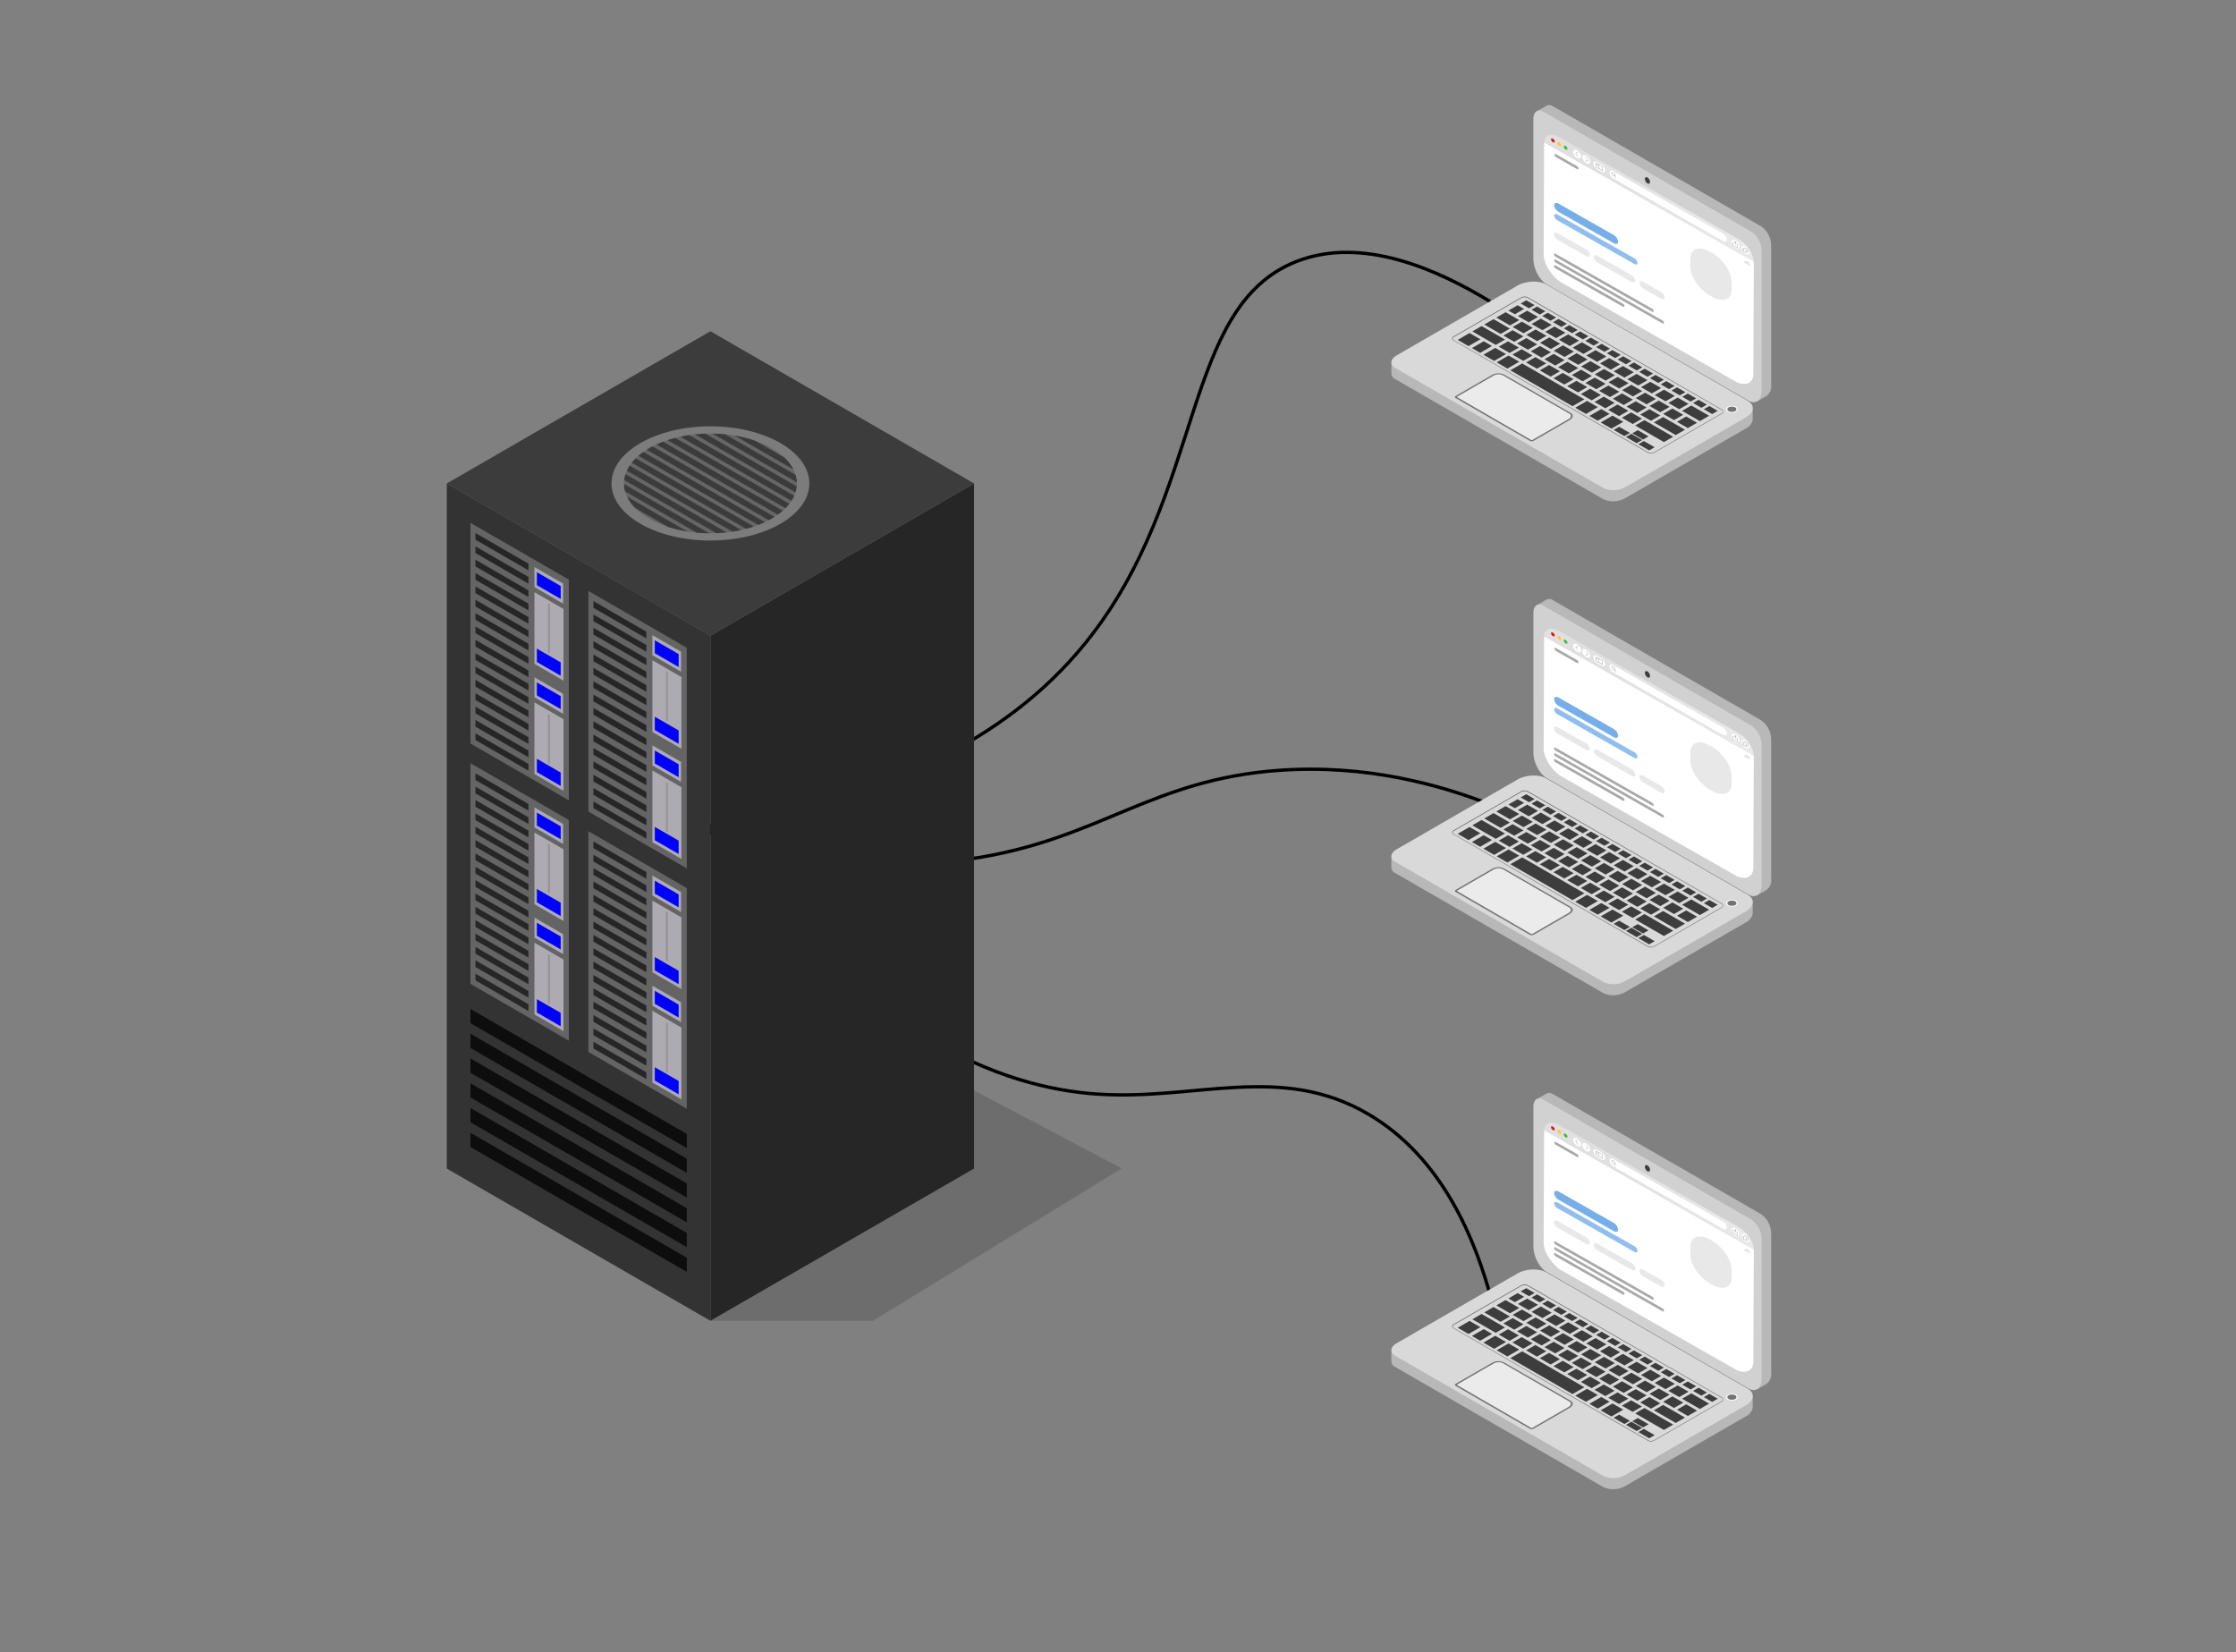 <svg xmlns="http://www.w3.org/2000/svg" xmlns:xlink="http://www.w3.org/1999/xlink" viewBox="0 0 670 495"><rect x="0" y="0" width="670" height="495" fill="#808080" stroke="none"/><defs><clipPath id="server_clip-path"><path id="server_clipping-mask" d="M525.36 265.34l-62.84-35.74c.05-12.92.11-26 .16-38.91l62.84 35.74z" fill="none"></path></clipPath><clipPath id="server_clip-path-2"><path id="server_clipping-mask-2" data-name="clipping-mask" d="M525.36 413.34l-62.84-35.74c.05-12.92.11-26 .16-38.91l62.84 35.74z" fill="none"></path></clipPath><clipPath id="server_clip-path-3"><path id="server_clipping-mask-3" data-name="clipping-mask" d="M525.36 117.34L462.52 81.6c.05-12.92.11-26 .16-38.91l62.84 35.74z" fill="none"></path></clipPath><clipPath id="server_clip-path-4"><ellipse cx="312.87" cy="144.85" rx="25.9" ry="14.95" fill="#666"></ellipse></clipPath><linearGradient id="server_linear-gradient" x1="478.22" y1="1918.85" x2="478.22" y2="1876.46" gradientTransform="matrix(.98 1.2 0 1.01 31.97 -2286.25)" gradientUnits="userSpaceOnUse"><stop offset="0" stop-color="#e0e0e0"></stop><stop offset="1" stop-color="#ededed"></stop></linearGradient><linearGradient id="server_linear-gradient-2" x1="478.85" y1="2064.38" x2="478.85" y2="2021.99" xlink:href="#server_linear-gradient"></linearGradient><linearGradient id="server_linear-gradient-3" x1="477.59" y1="1773.32" x2="477.59" y2="1730.93" xlink:href="#server_linear-gradient"></linearGradient></defs><g style="isolation: isolate;"><g id="server_works"><g id="server_cables" fill="none" stroke="#000" stroke-miterlimit="10"><path id="server_cables_1" d="M211.5 247.5c47.24 62.78 88.08 78.4 117.52 80.34s54.77-9.39 81 6c22.17 13 32.09 37.54 37 56" style="stroke-dashoffset: 0px; stroke-dasharray: none;"></path><path id="server_cables_2" d="M211 247.84c36.41 13 64.24 12.19 83 9 36.06-6.12 51.6-23.25 89-26 26.46-1.94 48.6 4.43 63 10" style="stroke-dashoffset: 0px; stroke-dasharray: none;"></path><path id="server_cables_3" d="M211.5 247.5c64.33-9 96.49-33.36 114-55.16 35.85-44.57 28.25-100.41 63-114 19.69-7.69 42.19 2.39 58 12" style="stroke-dashoffset: 0px; stroke-dasharray: none;"></path></g><g id="server_client_mid" data-svg-origin="416.9100036621094 179.4740753173828" transform="matrix(1,0,0,1,0,0)" style="transform-origin: 0px 0px; opacity: 1; visibility: inherit;"><path d="M527.73 215.83l-62.4-36a1.89 1.89 0 00-2-.13l-2.92 1.69 1.93.5v42c0 3 1.8 6.41 4 7.69l60.37 34.86a3.58 3.58 0 00.48.24l-.86 1.71 3-1.74a3.58 3.58 0 001.39-3.25v-41.81a7.21 7.21 0 00-2.99-5.76zM524.31 271.87a5.78 5.78 0 00-.6-.43l-60.38-34.85c-2.22-1.29-6.11-1.13-8.67.36l-36.16 20.87-.37.24-1.22-1.35v3.14a1.88 1.88 0 001.12 1.72l62.39 36a7.23 7.23 0 006.5-.27l36.15-20.88a3.76 3.76 0 002.11-2.57v-3.45z" fill="#b8b8b8"></path><path d="M480.43 294.23l-62.39-36c-1.67-1-1.46-2.64.46-3.75l36.16-20.88c2.56-1.48 6.45-1.64 8.67-.36l60.38 34.86c2.22 1.28 1.94 3.53-.63 5L486.93 294a7.23 7.23 0 01-6.5.23z" fill="#d9d9d9"></path><path d="M493.82 283.62L435.55 250c-.5-.29-.44-.79.14-1.12l20.1-11.61a2.15 2.15 0 011.94-.08L516 270.82c.5.28.43.79-.14 1.12l-20.1 11.6a2.14 2.14 0 01-1.94.08z" fill="#d9d9d9"></path><path d="M494.67 283.89a1.82 1.82 0 01-.88-.21L435.51 250a.64.64 0 01-.37-.55.88.88 0 01.51-.69l20.1-11.61a2.38 2.38 0 011.14-.28 1.82 1.82 0 01.88.2L516 270.76a.63.63 0 01.37.54.86.86 0 01-.51.7l-20.1 11.6a2.34 2.34 0 01-1.09.29zm-37.78-46.84a2.2 2.2 0 00-1.07.26l-20.1 11.61a.74.74 0 00-.44.57.51.51 0 00.3.43l58.28 33.64a1.62 1.62 0 00.81.19 2.17 2.17 0 001.06-.27l20.1-11.6a.73.73 0 00.44-.58.49.49 0 00-.3-.42l-58.27-33.65a1.67 1.67 0 00-.81-.18z" fill="#545454"></path><ellipse cx="518.95" cy="270.63" rx="1.77" ry="1.02" fill="#fff"></ellipse><ellipse cx="518.95" cy="270.63" rx="1.37" ry="0.79" fill="#737373"></ellipse><path d="M470.64 271.73l-20-11.52a4 4 0 00-3.58.15l-10.84 6.26c-.32.18-.36.46-.08.62l22.28 12.86a1.21 1.21 0 001.08 0l10.84-6.26c1.1-.65 1.22-1.58.3-2.11z" fill="#737373"></path><path d="M436.62 266.86l10.9-6.3a3.09 3.09 0 012.8-.11l19.91 11.49c.72.41.63 1.14-.21 1.62l-10.9 6.29a.32.32 0 01-.3 0L436.59 267c-.07 0-.06-.09.03-.14z" fill="#ebebeb"></path><g fill="#3d3d3d"><path d="M458.17 240.38l-2.5-1.44 1.66-.96 2.49 1.44-1.65.96zM461.39 242.24l-2.49-1.44 1.65-.96 2.5 1.44-1.66.96zM464.62 244.1l-2.49-1.44 1.65-.95 2.5 1.44-1.66.95zM467.85 245.97l-2.5-1.44 1.66-.96 2.49 1.44-1.65.96zM471.08 247.83l-2.5-1.44 1.66-.96 2.49 1.45-1.65.95zM474.3 249.69l-2.49-1.44 1.65-.95 2.5 1.44-1.66.95zM477.53 251.56l-2.49-1.44 1.65-.96 2.5 1.44-1.66.96zM480.76 253.42l-2.5-1.44 1.66-.96 2.5 1.45-1.66.95zM483.99 255.29l-2.5-1.45 1.66-.95 2.49 1.44-1.65.96zM487.21 257.15l-2.49-1.44 1.66-.96 2.49 1.44-1.66.96zM490.44 259.01l-2.49-1.44 1.65-.95 2.5 1.44-1.66.95zM493.67 260.88l-2.5-1.44 1.66-.96 2.5 1.44-1.66.96zM496.9 262.74l-2.5-1.44 1.66-.96 2.49 1.44-1.65.96zM500.13 264.6l-2.5-1.44 1.66-.96 2.49 1.45-1.65.95zM503.35 266.47l-2.49-1.44 1.65-.96 2.5 1.44-1.66.96zM506.58 268.33l-2.5-1.44 1.66-.96 2.5 1.44-1.66.96zM509.81 270.19l-2.5-1.44 1.66-.95 2.49 1.44-1.65.95zM513.04 272.06l-2.5-1.44 1.66-.96 2.49 1.44-1.65.96zM453.92 242.17l-1.93-1.11 2.77-1.6 1.93 1.11-2.77 1.6zM458.08 244.58l-3.25-1.88 2.78-1.6 3.25 1.87-2.78 1.61zM462.18 246.94l-3.25-1.87 2.77-1.6 3.25 1.87-2.77 1.6zM456.51 247.85l-3.25-1.88 2.78-1.6 3.25 1.88-2.78 1.6zM460.61 250.21l-3.25-1.87 2.78-1.6 3.25 1.87-2.78 1.6zM453.73 250.42l-3.25-1.88 2.78-1.6 3.25 1.87-2.78 1.61zM440.04 251.71l-3.25-1.87 3.55-2.05 3.25 1.87-3.55 2.05zM443.52 253.73l-2.47-1.43 3.55-2.05 2.47 1.43-3.55 2.05zM478.74 274.06l-2.48-1.43 3.55-2.05 2.48 1.43-3.55 2.05zM447.72 256.15l-3.22-1.86 3.55-2.05 3.22 1.86-3.55 2.05zM482.85 276.43l-3.22-1.85 3.56-2.05 3.21 1.85-3.55 2.05zM486.74 278.68l-3.22-1.86 1.65-.95 3.21 1.86-1.64.95zM490.42 280.8l-3.22-1.86 1.65-.95 3.21 1.86-1.64.95zM494.15 282.96l-3.21-1.86 1.64-.95 3.22 1.86-1.65.95zM492.32 279.7l-3.22-1.86 1.65-.95 3.22 1.86-1.65.95zM451.69 258.44l-3.22-1.86 3.55-2.05 3.22 1.86-3.55 2.05zM475.23 272.03l-3.22-1.85 3.55-2.05 3.22 1.85-3.55 2.05zM471.2 269.71l-18.64-10.76 3.56-2.05 18.64 10.76-3.56 2.05zM457.83 252.78l-3.25-1.87 2.78-1.61 3.25 1.88-2.78 1.6zM452.35 253.75l-3.25-1.87 2.77-1.61 3.25 1.88-2.77 1.6zM456.44 256.12l-3.25-1.88 2.78-1.6 3.25 1.87-2.78 1.61zM460.54 258.49l-3.25-1.88 2.78-1.6 3.25 1.87-2.78 1.61zM464.64 260.85l-3.25-1.87 2.78-1.61 3.25 1.88-2.78 1.6zM468.74 263.22l-3.25-1.88 2.78-1.6 3.25 1.88-2.78 1.6zM472.84 265.58l-3.25-1.87 2.78-1.6 3.25 1.87-2.78 1.6zM476.94 267.95l-3.25-1.88 2.78-1.6 3.24 1.88-2.77 1.6zM481.04 270.32l-3.25-1.88 2.77-1.6 3.25 1.87-2.77 1.61zM485.14 272.69l-3.25-1.88 2.78-1.6 3.24 1.87-2.77 1.61zM489.24 275.05l-3.25-1.87 2.77-1.61 3.25 1.88-2.77 1.6zM448.19 251.35l-7.01-4.05 2.77-1.6 7.02 4.05-2.78 1.6zM498.58 280.46l-8.61-4.97 2.78-1.61 8.61 4.98-2.78 1.6zM461.93 255.15l-3.25-1.88 2.78-1.6 3.25 1.88-2.78 1.6zM466.03 257.52l-3.25-1.88 2.78-1.6 3.25 1.87-2.78 1.61zM470.13 259.88l-3.25-1.87 2.78-1.61 3.24 1.88-2.77 1.6zM474.23 262.25l-3.25-1.88 2.77-1.6 3.25 1.88-2.77 1.6zM478.33 264.62l-3.25-1.88 2.77-1.6 3.25 1.87-2.77 1.61zM482.43 266.98l-3.25-1.87 2.77-1.61 3.25 1.88-2.77 1.6zM486.53 269.35l-3.25-1.88 2.77-1.6 3.25 1.88-2.77 1.6zM490.63 271.72l-3.25-1.88 2.77-1.6 3.25 1.87-2.77 1.61zM494.72 274.08l-3.24-1.87 2.77-1.61 3.25 1.88-2.78 1.6zM502.13 278.36l-6.56-3.79 2.78-1.6 6.55 3.78-2.77 1.61zM449.65 248.06l-4.89-2.82 2.78-1.61 4.89 2.83-2.78 1.6zM464.71 252.58l-3.25-1.88 2.78-1.6 3.25 1.88-2.78 1.6zM468.81 254.95l-3.25-1.88 2.78-1.6 3.25 1.87-2.78 1.61zM472.91 257.31l-3.25-1.87 2.78-1.6 3.25 1.87-2.78 1.6zM477.01 259.68l-3.25-1.87 2.78-1.61 3.25 1.88-2.78 1.6zM481.11 262.05l-3.25-1.88 2.77-1.6 3.25 1.87-2.77 1.61zM485.21 264.41l-3.25-1.87 2.78-1.6 3.24 1.87-2.77 1.6zM489.31 266.78l-3.25-1.88 2.77-1.6 3.25 1.88-2.77 1.6zM493.41 269.15l-3.25-1.88 2.77-1.6 3.25 1.87-2.77 1.61zM497.5 271.51l-3.24-1.87 2.77-1.6 3.25 1.87-2.78 1.6zM501.61 273.88l-3.25-1.88 2.77-1.6 3.25 1.88-2.77 1.6zM505.74 276.27l-3.25-1.88 2.78-1.6 3.25 1.88-2.78 1.6zM452.46 245.51l-4.09-2.36 2.78-1.61 4.09 2.37-2.78 1.6zM466.28 249.31l-3.25-1.88 2.77-1.6 3.25 1.88-2.77 1.6zM470.38 251.68l-3.25-1.88 2.77-1.6 3.25 1.87-2.77 1.61zM474.48 254.04l-3.25-1.87 2.77-1.61 3.25 1.88-2.77 1.6zM478.57 256.41l-3.24-1.88 2.77-1.6 3.25 1.88-2.78 1.6zM482.67 258.78l-3.24-1.88 2.77-1.6 3.25 1.87-2.78 1.61zM486.77 261.14l-3.25-1.87 2.78-1.6 3.25 1.87-2.78 1.6zM490.87 263.51l-3.25-1.88 2.78-1.6 3.25 1.88-2.78 1.6zM494.97 265.88l-3.25-1.88 2.78-1.6 3.25 1.87-2.78 1.61zM499.07 268.24l-3.25-1.87 2.78-1.61 3.25 1.88-2.78 1.6zM503.17 270.61l-3.25-1.88 2.78-1.6 3.25 1.88-2.78 1.6zM509.36 274.18l-5.34-3.08 2.78-1.6 5.33 3.08-2.77 1.6z"></path></g><path d="M462.45 181.47l62.4 36a7.23 7.23 0 013 5.76V265c0 3-1.8 4.32-4 3l-60.38-34.86c-2.22-1.28-4-4.73-4-7.69v-41.7c-.04-2.22 1.31-3.24 2.98-2.28z" fill="#d1d1d1"></path><path d="M494.41 202.51c0 .49-.34.68-.76.44a1.72 1.72 0 01-.77-1.33c0-.48.35-.68.77-.44a1.71 1.71 0 01.76 1.33z" fill="#3d3d3d"></path><g><path d="M525.52 226.43l-62.84-35.74c0-2.31 2-3 4.52-1.62l53.8 30.62c2.48 1.42 4.49 4.44 4.48 6.74z" fill="url(#server_linear-gradient)"></path><path d="M465.87 190.4c0 .29-.25.38-.56.2a1.12 1.12 0 01-.56-.84c0-.29.25-.38.56-.2a1.12 1.12 0 01.56.84z" fill="#d91818"></path><path d="M467.78 191.48c0 .29-.26.38-.57.21a1.1 1.1 0 01-.55-.84c0-.29.25-.38.56-.21a1.14 1.14 0 01.56.84z" fill="#ffca2b"></path><path d="M469.69 192.57c0 .29-.26.38-.57.2a1.12 1.12 0 01-.56-.84c0-.29.26-.38.57-.2a1.12 1.12 0 01.56.84z" fill="#39c22e"></path><path d="M472.55 195.31a2.36 2.36 0 01-1.18-1.78c0-.61.53-.81 1.19-.43a2.36 2.36 0 011.19 1.78c0 .61-.54.8-1.2.43z" fill="#fff"></path><path d="M472.77 195l-.7-1.05v-.09l.7-.25a.1.1 0 01.1.05v.1l-.65.23.65 1v.09z" fill="#a8a8a8"></path><path d="M475.3 196.87a2.39 2.39 0 01-1.19-1.78c0-.61.54-.8 1.2-.43a2.38 2.38 0 011.19 1.78c-.01.61-.5.81-1.2.43z" fill="#fff"></path><path d="M475.09 196.36v-.1l.66-.23-.65-1v-.09c0-.01.07 0 .1.06l.7 1.05v.09l-.71.25s-.08-.02-.1-.03z" fill="#a8a8a8"></path><path d="M479.76 199.41l-1.12-.64a2.36 2.36 0 01-1.19-1.78c0-.61.54-.8 1.2-.43l1.12.64A2.36 2.36 0 01481 199c0 .59-.58.79-1.24.41z" fill="#fff"></path><path d="M480.2 199.21l-2-1.13a.14.14 0 01-.07-.11v-1.19h.07l2 1.13a.14.14 0 01.07.11v1.19s-.03.02-.07 0zm-1.92-1.21l1.85 1v-1l-1.85-1z" fill="#a8a8a8"></path><path d="M479 198.53a.14.14 0 01-.07-.11v-1.18s0-.05.07 0a.14.14 0 01.07.1v1.19s-.07.02-.07 0zM478.72 197.44l-.23-.13a.14.14 0 01-.07-.11h.07l.23.13a.14.14 0 01.07.11s-.03.02-.07 0zM478.72 197.7l-.23-.13a.14.14 0 01-.07-.11h.07l.23.13a.14.14 0 01.07.11s-.03.02-.07 0z" fill="#a8a8a8"></path><g><path d="M520 222.27a2.36 2.36 0 01-1.19-1.78c0-.61.54-.81 1.2-.43a2.35 2.35 0 011.18 1.78c-.05.61-.59.8-1.19.43z" fill="#fff"></path><g fill="#a8a8a8"><path d="M520.59 222.32l-1.28-.73a.15.15 0 01-.07-.11v-.93s0-.05.07 0l.36.21a.14.14 0 01.07.1h-.07l-.29-.17v.81l1.14.65v-.81l-.3-.16a.14.14 0 01-.07-.11h.07l.37.2a.15.15 0 01.07.11v.93s-.03.03-.07.01zM520.21 220.89a.12.12 0 01-.05 0l-.21-.31-.2.08s-.08 0-.1-.06 0-.08 0-.09l.26-.09h.09l.26.39v.09c0 .01-.03 0-.05-.01z"></path><path d="M520 221.3a.15.15 0 01-.07-.11v-.79s0-.05.08 0a.17.17 0 01.07.1v.79s-.08.03-.08.01z"></path></g></g><g><path d="M523.08 224.05a2.36 2.36 0 01-1.19-1.78c0-.61.54-.8 1.2-.43a2.36 2.36 0 011.19 1.78c-.01.61-.54.81-1.2.43z" fill="#fff"></path><g fill="#a8a8a8"><path d="M523.35 223.8l-1-.54a.14.14 0 01-.07-.11v-.88s0-.05.07 0l1 .55a.12.12 0 01.07.1v.89s-.03.01-.07-.01zm-.89-.63l.82.46v-.75l-.81-.47z"></path><path d="M523.77 223.65l-.2-.11a.16.16 0 01-.07-.11h.07l.13.07v-.76l-.81-.46v.12s0 .05-.07 0a.12.12 0 01-.07-.1v-.18s0-.05.07 0l.95.54a.15.15 0 01.07.11v.89s-.03.01-.07-.01z"></path></g></g><g><path d="M482.27 199.73c0-.61.54-.8 1.19-.43l32.8 18.7a2.36 2.36 0 011.19 1.78c0 .61-.54.8-1.19.43l-32.81-18.66a2.35 2.35 0 01-1.18-1.82z" fill="#fff"></path><g fill="#a8a8a8"><path d="M483.45 200.78a1.28 1.28 0 01-.39-.38.84.84 0 01-.17-.46.27.27 0 01.17-.28c.22-.08.58.13.8.45.21.33.21.66 0 .74a.51.51 0 01-.41-.07zm0-.92a.38.38 0 00-.3-.05.2.2 0 00-.13.21.66.66 0 00.13.34c.16.25.43.4.59.34s.17-.3 0-.55a1.17 1.17 0 00-.28-.29z"></path><path d="M484.26 201.53l-.05-.05-.46-.68v-.1c0-.01.08 0 .1.06l.46.69v.09c0 .01-.03 0-.05-.01z"></path></g></g><g id="server_gContent"><g clip-path="url(#server_clip-path)"><path id="server_background" d="M519.5 262.1L468.38 233c-3.24-1.84-5.85-5.77-5.84-8.77l.14-33.56 62.84 35.74-.14 33.59c-.01 3-2.65 3.94-5.88 2.1z" fill="#fff"></path><path id="server_mainLink3" d="M497.75 237.51l-5.45-3.1a2.14 2.14 0 01-1.08-1.62c0-.55.49-.72 1.09-.38l5.45 3.1a2.16 2.16 0 011.07 1.61c0 .55-.49.73-1.08.39z" fill="#e8e8e8"></path><path id="server_mainLink2" d="M488.92 232.49l-10.24-5.83a2.14 2.14 0 01-1.08-1.61c0-.56.49-.73 1.09-.39l10.24 5.82a2.17 2.17 0 011.07 1.62c0 .55-.49.73-1.08.39z" fill="#e8e8e8"></path><path id="server_mainLink1" d="M475.3 224.74l-8.55-4.87a2.13 2.13 0 01-1.08-1.61c0-.55.49-.73 1.09-.39l8.55 4.87a2.16 2.16 0 011.07 1.61c0 .55-.49.73-1.08.39z" fill="#e8e8e8"></path><path id="server_subheading" d="M489.74 227.11L466.63 214a1.85 1.85 0 01-.93-1.4c0-.48.42-.63.94-.34l23.11 13.15a1.85 1.85 0 01.93 1.4c0 .44-.42.59-.94.3z" fill="#76aeea" opacity="0.8"></path><path id="server_heading" d="M483.55 220.88l-16.55-9.4a2.63 2.63 0 01-1.31-2c0-.67.59-.88 1.32-.47l16.53 9.41a2.6 2.6 0 011.31 2c.02.66-.57.88-1.3.46z" fill="#76aeea"></path><path id="server_textLower" d="M486.3 239.9l-20.2-11.49a.94.94 0 01-.47-.7c0-.25.22-.32.48-.17L486.3 239a.92.92 0 01.47.7c0 .3-.21.3-.47.2z" fill="#a8a8a8"></path><path id="server_textMid" d="M498.14 244.89l-32-18.22a1 1 0 01-.47-.71c0-.24.21-.31.47-.16l32 18.22a.92.92 0 01.47.7c0 .28-.21.28-.47.17z" fill="#a8a8a8"></path><path id="server_textUpper" d="M495.05 241.38l-28.93-16.45a1 1 0 01-.47-.71c0-.24.21-.31.47-.17l28.93 16.46a.94.94 0 01.47.7c0 .25-.21.32-.47.17z" fill="#a8a8a8"></path><g id="server_gNavBar" fill="#a8a8a8"><path d="M472.53 198.65l-6.29-3.58a.94.94 0 01-.47-.71c0-.24.21-.31.47-.16l6.3 3.58a.92.92 0 01.47.7c-.01.24-.22.31-.48.17z"></path><g id="server_gNavIcon"><path d="M523.17 226.32l1 .58h.09a.18.18 0 00-.09-.14l-1-.59h-.1a.19.19 0 00.1.15zM522.6 226.52l1.6.91h.09a.18.18 0 00-.09-.14l-1.6-.91h-.09a.18.18 0 00.09.14z"></path></g></g><path id="server_image" d="M513 236.94l-.68-.38c-3.23-1.84-5.85-5.77-5.83-8.77v-2.27c0-3 2.64-4 5.88-2.11l.68.39c3.23 1.84 5.85 5.77 5.83 8.77v2.27c0 3-2.63 3.94-5.88 2.1z" fill="#e8e8e8"></path></g></g></g></g><g id="server_client_lower" data-svg-origin="416.9100036621094 327.4740905761719" transform="matrix(1,0,0,1,0,0)" style="transform-origin: 0px 0px; opacity: 1; visibility: inherit;"><path d="M527.73 363.83l-62.4-36a1.89 1.89 0 00-2-.13l-2.92 1.69 1.93.5v42c0 3 1.8 6.41 4 7.69l60.37 34.86a3.58 3.58 0 00.48.24l-.86 1.71 3-1.74a3.58 3.58 0 001.39-3.25v-41.81a7.21 7.21 0 00-2.99-5.76zM524.31 419.87a5.78 5.78 0 00-.6-.43l-60.38-34.85c-2.22-1.29-6.11-1.13-8.67.36l-36.16 20.87-.37.24-1.22-1.35v3.14a1.88 1.88 0 001.12 1.72l62.39 36a7.23 7.23 0 006.5-.27l36.15-20.88a3.76 3.76 0 002.11-2.57v-3.45z" fill="#b8b8b8"></path><path d="M480.43 442.23l-62.39-36c-1.67-1-1.46-2.64.46-3.75l36.16-20.88c2.56-1.48 6.45-1.64 8.67-.36l60.38 34.86c2.22 1.28 1.94 3.53-.63 5L486.93 442a7.23 7.23 0 01-6.5.23z" fill="#d9d9d9"></path><path d="M493.82 431.62L435.55 398c-.5-.29-.44-.79.14-1.12l20.1-11.61a2.15 2.15 0 011.94-.08L516 418.82c.5.28.43.79-.14 1.12l-20.1 11.6a2.14 2.14 0 01-1.94.08z" fill="#d9d9d9"></path><path d="M494.67 431.89a1.82 1.82 0 01-.88-.21L435.51 398a.64.64 0 01-.37-.55.88.88 0 01.51-.69l20.1-11.61a2.38 2.38 0 011.14-.28 1.82 1.82 0 01.88.2L516 418.76a.63.63 0 01.37.54.86.86 0 01-.51.7l-20.1 11.6a2.34 2.34 0 01-1.09.29zm-37.78-46.84a2.2 2.2 0 00-1.07.26l-20.1 11.61a.74.74 0 00-.44.57.51.51 0 00.3.43l58.28 33.64a1.62 1.62 0 00.81.19 2.17 2.17 0 001.06-.27l20.1-11.6a.73.73 0 00.44-.58.49.49 0 00-.3-.42l-58.27-33.65a1.67 1.67 0 00-.81-.18z" fill="#545454"></path><ellipse cx="518.95" cy="418.63" rx="1.77" ry="1.02" fill="#fff"></ellipse><ellipse cx="518.95" cy="418.63" rx="1.37" ry="0.79" fill="#737373"></ellipse><path d="M470.64 419.73l-20-11.52a4 4 0 00-3.58.15l-10.84 6.26c-.32.18-.36.46-.08.62l22.28 12.86a1.21 1.21 0 001.08 0l10.84-6.26c1.1-.65 1.22-1.58.3-2.11z" fill="#737373"></path><path d="M436.62 414.86l10.9-6.3a3.09 3.09 0 012.8-.11l19.91 11.49c.72.41.63 1.14-.21 1.62l-10.9 6.29a.32.32 0 01-.3 0L436.59 415c-.07 0-.06-.09.03-.14z" fill="#ebebeb"></path><g fill="#3d3d3d"><path d="M458.17 388.38l-2.5-1.44 1.66-.96 2.49 1.44-1.65.96zM461.39 390.24l-2.49-1.44 1.65-.96 2.5 1.44-1.66.96zM464.62 392.11l-2.49-1.45 1.65-.95 2.5 1.44-1.66.96zM467.85 393.97l-2.5-1.44 1.66-.96 2.49 1.44-1.65.96zM471.08 395.83l-2.5-1.44 1.66-.96 2.49 1.45-1.65.95zM474.3 397.69l-2.49-1.44 1.65-.95 2.5 1.44-1.66.95zM477.53 399.56l-2.49-1.44 1.65-.96 2.5 1.44-1.66.96zM480.76 401.42l-2.5-1.44 1.66-.96 2.5 1.44-1.66.96zM483.99 403.29l-2.5-1.44 1.66-.96 2.49 1.44-1.65.96zM487.21 405.15l-2.49-1.44 1.66-.96 2.49 1.44-1.66.96zM490.44 407.01l-2.49-1.44 1.65-.95 2.5 1.44-1.66.95zM493.67 408.88l-2.5-1.44 1.66-.96 2.5 1.44-1.66.96zM496.9 410.74l-2.5-1.44 1.66-.96 2.49 1.44-1.65.96zM500.13 412.6l-2.5-1.44 1.66-.96 2.49 1.45-1.65.95zM503.35 414.47l-2.49-1.44 1.65-.96 2.5 1.44-1.66.96zM506.58 416.33l-2.5-1.44 1.66-.96 2.5 1.44-1.66.96zM509.81 418.19l-2.5-1.44 1.66-.95 2.49 1.44-1.65.95zM513.04 420.06l-2.5-1.44 1.66-.96 2.49 1.44-1.65.96zM453.92 390.17l-1.93-1.11 2.77-1.6 1.93 1.11-2.77 1.6zM458.08 392.58l-3.25-1.88 2.78-1.6 3.25 1.87-2.78 1.61zM462.18 394.94l-3.25-1.87 2.77-1.61 3.25 1.88-2.77 1.6zM456.51 395.85l-3.25-1.88 2.78-1.6 3.25 1.88-2.78 1.6zM460.61 398.21l-3.25-1.87 2.78-1.6 3.25 1.87-2.78 1.6zM453.73 398.42l-3.25-1.88 2.78-1.6 3.25 1.87-2.78 1.61zM440.04 399.71l-3.25-1.87 3.55-2.05 3.25 1.87-3.55 2.05zM443.52 401.73l-2.47-1.43 3.55-2.05 2.47 1.43-3.55 2.05zM478.74 422.06l-2.48-1.43 3.55-2.05 2.48 1.43-3.55 2.05zM447.72 404.15l-3.22-1.86 3.55-2.05 3.22 1.86-3.55 2.05zM482.85 424.43l-3.22-1.85 3.56-2.05 3.21 1.85-3.55 2.05zM486.74 426.68l-3.22-1.86 1.65-.95 3.21 1.86-1.64.95zM490.42 428.8l-3.22-1.86 1.65-.95 3.21 1.86-1.64.95zM494.15 430.96l-3.21-1.86 1.64-.95 3.22 1.86-1.65.95zM492.32 427.7l-3.22-1.86 1.65-.95 3.22 1.86-1.65.95zM451.69 406.44l-3.22-1.86 3.55-2.05 3.22 1.86-3.55 2.05zM475.23 420.03l-3.22-1.85 3.55-2.05 3.22 1.85-3.55 2.05zM471.2 417.71l-18.64-10.76 3.56-2.05 18.64 10.76-3.56 2.05zM457.83 400.78l-3.25-1.87 2.78-1.61 3.25 1.88-2.78 1.6zM452.35 401.75l-3.25-1.87 2.77-1.61 3.25 1.88-2.77 1.6zM456.44 404.12l-3.25-1.88 2.78-1.6 3.25 1.87-2.78 1.61zM460.54 406.49l-3.25-1.88 2.78-1.6 3.25 1.87-2.78 1.61zM464.64 408.85l-3.25-1.87 2.78-1.61 3.25 1.88-2.78 1.6zM468.74 411.22l-3.25-1.88 2.78-1.6 3.25 1.88-2.78 1.6zM472.84 413.58l-3.25-1.87 2.78-1.6 3.25 1.87-2.78 1.6zM476.94 415.95l-3.25-1.88 2.78-1.6 3.24 1.88-2.77 1.6zM481.04 418.32l-3.25-1.88 2.77-1.6 3.25 1.87-2.77 1.61zM485.14 420.69l-3.25-1.88 2.78-1.6 3.24 1.87-2.77 1.61zM489.24 423.05l-3.25-1.87 2.77-1.61 3.25 1.88-2.77 1.6zM448.19 399.35l-7.01-4.05 2.77-1.6 7.02 4.05-2.78 1.6zM498.58 428.46l-8.61-4.97 2.78-1.61 8.61 4.98-2.78 1.6zM461.93 403.15l-3.25-1.88 2.78-1.6 3.25 1.88-2.78 1.6zM466.03 405.52l-3.25-1.88 2.78-1.6 3.25 1.87-2.78 1.61zM470.13 407.88l-3.25-1.87 2.78-1.61 3.24 1.88-2.77 1.6zM474.23 410.25l-3.25-1.88 2.77-1.6 3.25 1.88-2.77 1.6zM478.33 412.62l-3.25-1.88 2.77-1.6 3.25 1.87-2.77 1.61zM482.43 414.98l-3.25-1.87 2.77-1.61 3.25 1.88-2.77 1.6zM486.53 417.35l-3.25-1.88 2.77-1.6 3.25 1.88-2.77 1.6zM490.63 419.72l-3.25-1.88 2.77-1.6 3.25 1.87-2.77 1.61zM494.72 422.08l-3.24-1.87 2.77-1.61 3.25 1.88-2.78 1.6zM502.13 426.36l-6.56-3.79 2.78-1.6 6.55 3.78-2.77 1.61zM449.65 396.06l-4.89-2.82 2.78-1.61 4.89 2.83-2.78 1.6zM464.71 400.58l-3.25-1.88 2.78-1.6 3.25 1.88-2.78 1.6zM468.81 402.95l-3.25-1.88 2.78-1.6 3.25 1.87-2.78 1.61zM472.91 405.31l-3.25-1.87 2.78-1.61 3.25 1.88-2.78 1.6zM477.01 407.68l-3.25-1.87 2.78-1.61 3.25 1.88-2.78 1.6zM481.11 410.05l-3.25-1.88 2.77-1.6 3.25 1.87-2.77 1.61zM485.21 412.41l-3.25-1.87 2.78-1.6 3.24 1.87-2.77 1.6zM489.31 414.78l-3.25-1.88 2.77-1.6 3.25 1.88-2.77 1.6zM493.41 417.15l-3.25-1.88 2.77-1.6 3.25 1.87-2.77 1.61zM497.5 419.51l-3.24-1.87 2.77-1.6 3.25 1.87-2.78 1.6zM501.61 421.88l-3.25-1.88 2.77-1.6 3.25 1.88-2.77 1.6zM505.74 424.27l-3.25-1.88 2.78-1.6 3.25 1.88-2.78 1.6zM452.46 393.51l-4.09-2.36 2.78-1.6 4.09 2.36-2.78 1.6zM466.28 397.31l-3.25-1.88 2.77-1.6 3.25 1.88-2.77 1.6zM470.38 399.68l-3.25-1.88 2.77-1.6 3.25 1.87-2.77 1.61zM474.48 402.04l-3.25-1.87 2.77-1.61 3.25 1.88-2.77 1.6zM478.57 404.41l-3.24-1.88 2.77-1.6 3.25 1.88-2.78 1.6zM482.67 406.78l-3.24-1.88 2.77-1.6 3.25 1.87-2.78 1.61zM486.77 409.14l-3.25-1.87 2.78-1.6 3.25 1.87-2.78 1.6zM490.87 411.51l-3.25-1.88 2.78-1.6 3.25 1.88-2.78 1.6zM494.97 413.88l-3.25-1.88 2.78-1.6 3.25 1.87-2.78 1.61zM499.07 416.24l-3.25-1.87 2.78-1.61 3.25 1.88-2.78 1.6zM503.17 418.61l-3.25-1.88 2.78-1.6 3.25 1.88-2.78 1.6zM509.36 422.18l-5.34-3.08 2.78-1.6 5.33 3.08-2.77 1.6z"></path></g><path d="M462.45 329.47l62.4 36a7.23 7.23 0 013 5.76V413c0 3-1.8 4.32-4 3l-60.38-34.86c-2.22-1.28-4-4.73-4-7.69v-41.7c-.04-2.22 1.31-3.24 2.98-2.28z" fill="#d1d1d1"></path><path d="M494.41 350.51c0 .49-.34.68-.76.44a1.72 1.72 0 01-.77-1.33c0-.48.35-.68.77-.44a1.71 1.71 0 01.76 1.33z" fill="#3d3d3d"></path><g><path d="M525.52 374.43l-62.84-35.74c0-2.31 2-3 4.52-1.62l53.8 30.62c2.48 1.42 4.49 4.44 4.48 6.74z" fill="url(#server_linear-gradient-2)"></path><path d="M465.87 338.4c0 .29-.25.38-.56.2a1.12 1.12 0 01-.56-.84c0-.29.25-.38.56-.2a1.12 1.12 0 01.56.84z" fill="#d91818"></path><path d="M467.78 339.48c0 .29-.26.38-.57.21a1.1 1.1 0 01-.55-.84c0-.29.25-.38.56-.21a1.14 1.14 0 01.56.84z" fill="#ffca2b"></path><path d="M469.69 340.57c0 .29-.26.38-.57.2a1.12 1.12 0 01-.56-.84c0-.29.26-.38.57-.2a1.12 1.12 0 01.56.84z" fill="#39c22e"></path><path d="M472.55 343.31a2.36 2.36 0 01-1.18-1.78c0-.61.53-.81 1.19-.43a2.36 2.36 0 011.19 1.78c0 .61-.54.8-1.2.43z" fill="#fff"></path><path d="M472.77 343v-.05l-.7-1.05v-.09l.7-.25a.1.1 0 01.1 0v.1l-.65.23.65 1v.09z" fill="#a8a8a8"></path><path d="M475.3 344.87a2.39 2.39 0 01-1.19-1.78c0-.61.54-.8 1.2-.43a2.38 2.38 0 011.19 1.78c-.01.61-.5.81-1.2.43z" fill="#fff"></path><path d="M475.09 344.36v-.1l.66-.23-.65-1v-.09c0-.01.07 0 .1.06l.7 1v.09l-.71.25s-.08.03-.1.02z" fill="#a8a8a8"></path><path d="M479.76 347.41l-1.12-.64a2.36 2.36 0 01-1.19-1.78c0-.61.54-.8 1.2-.43l1.12.64A2.36 2.36 0 01481 347c0 .59-.58.79-1.24.41z" fill="#fff"></path><path d="M480.2 347.21l-2-1.13a.14.14 0 01-.07-.11v-1.19h.07l2 1.13a.14.14 0 01.07.11v1.19s-.03.02-.07 0zm-1.92-1.21l1.85 1.05V346l-1.85-1.05z" fill="#a8a8a8"></path><path d="M479 346.53a.14.14 0 01-.07-.11v-1.18s0-.05.07 0a.14.14 0 01.07.1v1.19s-.07.02-.07 0zM478.72 345.44l-.23-.13a.14.14 0 01-.07-.11h.07l.23.13a.14.14 0 01.07.11s-.03.02-.07 0zM478.72 345.7l-.23-.13a.14.14 0 01-.07-.11h.07l.23.13a.14.14 0 01.07.11s-.03.02-.07 0z" fill="#a8a8a8"></path><g><path d="M520 370.27a2.36 2.36 0 01-1.19-1.78c0-.61.54-.81 1.2-.43a2.35 2.35 0 011.18 1.78c-.05.61-.59.8-1.19.43z" fill="#fff"></path><g fill="#a8a8a8"><path d="M520.59 370.32l-1.28-.73a.15.15 0 01-.07-.11v-.93s0-.05.07 0l.36.21a.14.14 0 01.07.1s0 .05-.07 0l-.29-.17v.81l1.14.65v-.81l-.3-.16a.14.14 0 01-.07-.11h.07l.37.2a.15.15 0 01.07.11v.93s-.03.03-.07.01zM520.21 368.89a.12.12 0 01-.05-.05l-.21-.31-.2.08s-.08 0-.1-.06 0-.08 0-.09l.26-.09s.07 0 .09.05l.26.39v.09c0 .01-.03 0-.05-.01z"></path><path d="M520 369.3a.15.15 0 01-.07-.11v-.79h.08a.17.17 0 01.07.1v.79s-.08.03-.08.01z"></path></g></g><g><path d="M523.08 372.05a2.36 2.36 0 01-1.19-1.78c0-.61.54-.8 1.2-.43a2.36 2.36 0 011.19 1.78c-.01.61-.54.81-1.2.43z" fill="#fff"></path><g fill="#a8a8a8"><path d="M523.35 371.8l-1-.54a.14.14 0 01-.07-.11v-.88h.07l1 .55a.12.12 0 01.07.1v.89s-.03.01-.07-.01zm-.89-.63l.82.46v-.75l-.81-.47z"></path><path d="M523.77 371.65l-.2-.11a.16.16 0 01-.07-.11h.07l.13.07v-.76l-.81-.46v.12s0 .05-.07 0a.12.12 0 01-.07-.1v-.18s0-.05.07 0l.95.54a.15.15 0 01.07.11v.89s-.03.01-.07-.01z"></path></g></g><g><path d="M482.27 347.73c0-.61.54-.8 1.19-.43l32.8 18.7a2.36 2.36 0 011.19 1.78c0 .61-.54.8-1.19.43l-32.81-18.66a2.35 2.35 0 01-1.18-1.82z" fill="#fff"></path><g fill="#a8a8a8"><path d="M483.45 348.78a1.28 1.28 0 01-.39-.38.84.84 0 01-.17-.46.27.27 0 01.17-.28c.22-.08.58.13.8.45.21.33.21.66 0 .74a.51.51 0 01-.41-.07zm0-.92a.38.38 0 00-.3-.05.2.2 0 00-.13.21.66.66 0 00.13.34c.16.25.43.4.59.34s.17-.3 0-.55a1.17 1.17 0 00-.28-.29z"></path><path d="M484.26 349.53h-.05l-.46-.68v-.1c0-.01.08 0 .1.06l.46.69v.09c0 .01-.03-.05-.05-.06z"></path></g></g><g id="server_gContent-2" data-name="gContent"><g clip-path="url(#server_clip-path-2)"><path id="server_background-2" data-name="background" d="M519.5 410.1L468.38 381c-3.24-1.84-5.85-5.77-5.84-8.77l.14-33.56 62.84 35.74-.14 33.59c-.01 3-2.65 3.94-5.88 2.1z" fill="#fff"></path><path id="server_mainLink3-2" data-name="mainLink3" d="M497.75 385.51l-5.45-3.1a2.14 2.14 0 01-1.08-1.62c0-.55.49-.72 1.09-.38l5.45 3.1a2.16 2.16 0 011.07 1.61c0 .55-.49.73-1.08.39z" fill="#e8e8e8"></path><path id="server_mainLink2-2" data-name="mainLink2" d="M488.92 380.49l-10.24-5.83a2.14 2.14 0 01-1.08-1.61c0-.56.49-.73 1.09-.39l10.24 5.82a2.17 2.17 0 011.07 1.62c0 .55-.49.73-1.08.39z" fill="#e8e8e8"></path><path id="server_mainLink1-2" data-name="mainLink1" d="M475.3 372.74l-8.55-4.87a2.13 2.13 0 01-1.08-1.61c0-.55.49-.73 1.09-.39l8.55 4.87a2.16 2.16 0 011.07 1.61c0 .55-.49.73-1.08.39z" fill="#e8e8e8"></path><path id="server_subheading-2" data-name="subheading" d="M489.74 375.11L466.63 362a1.85 1.85 0 01-.93-1.4c0-.48.42-.63.94-.34l23.11 13.15a1.85 1.85 0 01.93 1.4c0 .44-.42.59-.94.3z" fill="#76aeea" opacity="0.8"></path><path id="server_heading-2" data-name="heading" d="M483.55 368.88l-16.55-9.4a2.63 2.63 0 01-1.31-2c0-.67.59-.88 1.32-.47l16.53 9.41a2.6 2.6 0 011.31 2c.02.66-.57.88-1.3.46z" fill="#76aeea"></path><path id="server_textLower-2" data-name="textLower" d="M486.3 387.9l-20.2-11.49a.94.94 0 01-.47-.7c0-.25.22-.32.48-.17L486.3 387a.92.92 0 01.47.7c0 .3-.21.3-.47.2z" fill="#a8a8a8"></path><path id="server_textMid-2" data-name="textMid" d="M498.14 392.89l-32-18.22a1 1 0 01-.47-.71c0-.24.21-.31.47-.16l32 18.22a.92.92 0 01.47.7c0 .28-.21.28-.47.17z" fill="#a8a8a8"></path><path id="server_textUpper-2" data-name="textUpper" d="M495.05 389.38l-28.93-16.45a1 1 0 01-.47-.71c0-.24.21-.31.47-.17l28.93 16.46a.94.94 0 01.47.7c0 .25-.21.32-.47.17z" fill="#a8a8a8"></path><g id="server_gNavBar-2" data-name="gNavBar" fill="#a8a8a8"><path d="M472.53 346.65l-6.29-3.58a.94.94 0 01-.47-.71c0-.24.21-.31.47-.16l6.3 3.58a.92.92 0 01.47.7c-.01.24-.22.31-.48.17z"></path><g id="server_gNavIcon-2" data-name="gNavIcon"><path d="M523.17 374.32l1 .58h.09a.18.18 0 00-.09-.14l-1-.59h-.1a.19.19 0 00.1.15zM522.6 374.52l1.6.91h.09a.18.18 0 00-.09-.14l-1.6-.91h-.09a.18.18 0 00.09.14z"></path></g></g><path id="server_image-2" data-name="image" d="M513 384.94l-.68-.38c-3.23-1.84-5.85-5.77-5.83-8.77v-2.27c0-3 2.64-3.95 5.88-2.11l.68.39c3.23 1.84 5.85 5.77 5.83 8.77v2.27c0 3-2.63 3.94-5.88 2.1z" fill="#e8e8e8"></path></g></g></g></g><g id="server_client_upper" data-svg-origin="416.9100036621094 31.47408103942871" transform="matrix(1,0,0,1,0,0)" style="transform-origin: 0px 0px; opacity: 1; visibility: inherit;"><path d="M527.73 67.83l-62.4-36a1.89 1.89 0 00-2-.13l-2.92 1.69 1.93.5v42c0 3 1.8 6.41 4 7.69l60.37 34.86a3.58 3.58 0 00.48.24l-.86 1.71 3-1.74a3.58 3.58 0 001.39-3.25V73.59a7.21 7.21 0 00-2.99-5.76zM524.31 123.87a5.78 5.78 0 00-.6-.43l-60.38-34.85c-2.22-1.29-6.11-1.13-8.67.36l-36.16 20.87-.37.24-1.22-1.35v3.14a1.88 1.88 0 001.12 1.72l62.39 36a7.23 7.23 0 006.5-.27l36.15-20.88a3.76 3.76 0 002.11-2.57v-3.45z" fill="#b8b8b8"></path><path d="M480.43 146.23l-62.39-36c-1.67-1-1.46-2.64.46-3.75l36.16-20.88c2.56-1.48 6.45-1.64 8.67-.36l60.38 34.86c2.22 1.28 1.94 3.53-.63 5L486.93 146a7.23 7.23 0 01-6.5.23z" fill="#d9d9d9"></path><path d="M493.82 135.62L435.55 102c-.5-.29-.44-.79.14-1.12l20.1-11.61a2.15 2.15 0 011.94-.08L516 122.82c.5.28.43.79-.14 1.12l-20.1 11.6a2.14 2.14 0 01-1.94.08z" fill="#d9d9d9"></path><path d="M494.67 135.89a1.82 1.82 0 01-.88-.21L435.51 102a.64.64 0 01-.37-.55.88.88 0 01.51-.69l20.1-11.61a2.38 2.38 0 011.14-.28 1.82 1.82 0 01.88.2L516 122.76a.63.63 0 01.37.54.86.86 0 01-.51.7l-20.1 11.6a2.34 2.34 0 01-1.09.29zm-37.78-46.84a2.2 2.2 0 00-1.07.26l-20.1 11.61a.74.74 0 00-.44.57.51.51 0 00.3.43l58.28 33.64a1.62 1.62 0 00.81.19 2.17 2.17 0 001.06-.27l20.1-11.6a.73.73 0 00.44-.58.49.49 0 00-.3-.42L457.7 89.23a1.67 1.67 0 00-.81-.18z" fill="#545454"></path><ellipse cx="518.95" cy="122.63" rx="1.77" ry="1.02" fill="#fff"></ellipse><ellipse cx="518.95" cy="122.63" rx="1.37" ry="0.79" fill="#737373"></ellipse><path d="M470.64 123.73l-20-11.52a4 4 0 00-3.58.15l-10.84 6.26c-.32.18-.36.46-.08.62l22.28 12.86a1.21 1.21 0 001.08 0l10.84-6.26c1.1-.65 1.22-1.58.3-2.11z" fill="#737373"></path><path d="M436.62 118.86l10.9-6.3a3.09 3.09 0 012.8-.11l19.91 11.49c.72.41.63 1.14-.21 1.62l-10.9 6.29a.32.32 0 01-.3 0L436.59 119c-.07 0-.06-.09.03-.14z" fill="#ebebeb"></path><g fill="#3d3d3d"><path d="M458.17 92.38l-2.5-1.44 1.66-.96 2.49 1.44-1.65.96zM461.39 94.24l-2.49-1.44 1.65-.96 2.5 1.44-1.66.96zM464.62 96.11l-2.49-1.45 1.65-.95 2.5 1.44-1.66.96zM467.85 97.97l-2.5-1.44 1.66-.96 2.49 1.44-1.65.96zM471.08 99.83l-2.5-1.44 1.66-.96 2.49 1.45-1.65.95zM474.3 101.69l-2.49-1.44 1.65-.95 2.5 1.44-1.66.95zM477.53 103.56l-2.49-1.44 1.65-.96 2.5 1.44-1.66.96zM480.76 105.42l-2.5-1.44 1.66-.96 2.5 1.45-1.66.95zM483.99 107.29l-2.5-1.45 1.66-.95 2.49 1.44-1.65.96zM487.21 109.15l-2.49-1.44 1.66-.96 2.49 1.44-1.66.96zM490.44 111.01l-2.49-1.44 1.65-.96 2.5 1.45-1.66.95zM493.67 112.88l-2.5-1.44 1.66-.96 2.5 1.44-1.66.96zM496.9 114.74l-2.5-1.44 1.66-.96 2.49 1.44-1.65.96zM500.13 116.6l-2.5-1.44 1.66-.96 2.49 1.45-1.65.95zM503.35 118.47l-2.49-1.44 1.65-.96 2.5 1.44-1.66.96zM506.58 120.33l-2.5-1.44 1.66-.96 2.5 1.44-1.66.96zM509.81 122.19l-2.5-1.44 1.66-.95 2.49 1.44-1.65.95zM513.04 124.06l-2.5-1.44 1.66-.96 2.49 1.44-1.65.96zM453.92 94.17l-1.93-1.11 2.77-1.6 1.93 1.11-2.77 1.6zM458.08 96.58l-3.25-1.88 2.78-1.6 3.25 1.87-2.78 1.61zM462.18 98.94l-3.25-1.87 2.77-1.6 3.25 1.87-2.77 1.6zM456.51 99.85l-3.25-1.88 2.78-1.6 3.25 1.88-2.78 1.6zM460.61 102.21l-3.25-1.87 2.78-1.61 3.25 1.88-2.78 1.6zM453.73 102.42l-3.25-1.88 2.78-1.6 3.25 1.87-2.78 1.61zM440.04 103.71l-3.25-1.87 3.55-2.05 3.25 1.87-3.55 2.05zM443.52 105.73l-2.47-1.43 3.55-2.05 2.47 1.43-3.55 2.05zM478.74 126.06l-2.48-1.43 3.55-2.05 2.48 1.43-3.55 2.05zM447.72 108.15l-3.22-1.86 3.55-2.05 3.22 1.86-3.55 2.05zM482.85 128.43l-3.22-1.85 3.56-2.05 3.21 1.85-3.55 2.05zM486.74 130.68l-3.22-1.86 1.65-.95 3.21 1.85-1.64.96zM490.42 132.8l-3.22-1.86 1.65-.95 3.21 1.86-1.64.95zM494.15 134.96l-3.21-1.86 1.64-.95 3.22 1.86-1.65.95zM492.32 131.7l-3.22-1.86 1.65-.95 3.22 1.86-1.65.95zM451.69 110.44l-3.22-1.86 3.55-2.05 3.22 1.86-3.55 2.05zM475.23 124.03l-3.22-1.86 3.55-2.04 3.22 1.85-3.55 2.05zM471.2 121.71l-18.64-10.76 3.56-2.05 18.64 10.76-3.56 2.05zM457.83 104.78l-3.25-1.87 2.78-1.61 3.25 1.88-2.78 1.6zM452.35 105.75l-3.25-1.87 2.77-1.61 3.25 1.88-2.77 1.6zM456.44 108.12l-3.25-1.88 2.78-1.6 3.25 1.88-2.78 1.6zM460.54 110.48l-3.25-1.87 2.78-1.6 3.25 1.87-2.78 1.6zM464.64 112.85l-3.25-1.88 2.78-1.6 3.25 1.88-2.78 1.6zM468.74 115.22l-3.25-1.88 2.78-1.6 3.25 1.87-2.78 1.61zM472.84 117.58l-3.25-1.87 2.78-1.6 3.25 1.87-2.78 1.6zM476.94 119.95l-3.25-1.87 2.78-1.61 3.24 1.88-2.77 1.6zM481.04 122.32l-3.25-1.88 2.77-1.6 3.25 1.88-2.77 1.6zM485.14 124.69l-3.25-1.88 2.78-1.6 3.24 1.87-2.77 1.61zM489.24 127.05l-3.25-1.88 2.77-1.6 3.25 1.88-2.77 1.6zM448.19 103.35l-7.01-4.05 2.77-1.6 7.02 4.05-2.78 1.6zM498.58 132.46l-8.61-4.97 2.78-1.61 8.61 4.98-2.78 1.6zM461.93 107.15l-3.25-1.88 2.78-1.6 3.25 1.88-2.78 1.6zM466.03 109.52l-3.25-1.88 2.78-1.6 3.25 1.87-2.78 1.61zM470.13 111.88l-3.25-1.87 2.78-1.61 3.24 1.88-2.77 1.6zM474.23 114.25l-3.25-1.88 2.77-1.6 3.25 1.88-2.77 1.6zM478.33 116.62l-3.25-1.88 2.77-1.6 3.25 1.87-2.77 1.61zM482.43 118.98l-3.25-1.87 2.77-1.61 3.25 1.88-2.77 1.6zM486.53 121.35l-3.25-1.88 2.77-1.6 3.25 1.88-2.77 1.6zM490.63 123.72l-3.25-1.88 2.77-1.6 3.25 1.87-2.77 1.61zM494.72 126.08l-3.24-1.87 2.77-1.61 3.25 1.88-2.78 1.6zM502.13 130.36l-6.56-3.79 2.78-1.6 6.55 3.78-2.77 1.61zM449.65 100.06l-4.89-2.83 2.78-1.6 4.89 2.83-2.78 1.6zM464.71 104.58l-3.25-1.88 2.78-1.6 3.25 1.88-2.78 1.6zM468.81 106.95l-3.25-1.88 2.78-1.6 3.25 1.87-2.78 1.61zM472.91 109.31l-3.25-1.87 2.78-1.61 3.25 1.88-2.78 1.6zM477.01 111.68l-3.25-1.87 2.78-1.61 3.25 1.88-2.78 1.6zM481.11 114.05l-3.25-1.88 2.77-1.6 3.25 1.87-2.77 1.61zM485.21 116.41l-3.25-1.87 2.78-1.6 3.24 1.87-2.77 1.6zM489.31 118.78l-3.25-1.88 2.77-1.6 3.25 1.88-2.77 1.6zM493.41 121.15l-3.25-1.88 2.77-1.6 3.25 1.87-2.77 1.61zM497.5 123.51l-3.24-1.87 2.77-1.61 3.25 1.88-2.78 1.6zM501.61 125.88l-3.25-1.88 2.77-1.6 3.25 1.88-2.77 1.6zM505.74 128.27l-3.25-1.88 2.78-1.6 3.25 1.88-2.78 1.6zM452.46 97.51l-4.09-2.36 2.78-1.6 4.09 2.36-2.78 1.6zM466.28 101.31l-3.25-1.88 2.77-1.6 3.25 1.88-2.77 1.6zM470.38 103.68l-3.25-1.88 2.77-1.6 3.25 1.87-2.77 1.61zM474.48 106.04l-3.25-1.87 2.77-1.61 3.25 1.88-2.77 1.6zM478.57 108.41l-3.24-1.88 2.77-1.6 3.25 1.88-2.78 1.6zM482.67 110.78l-3.24-1.88 2.77-1.6 3.25 1.87-2.78 1.61zM486.77 113.14l-3.25-1.87 2.78-1.6 3.25 1.87-2.78 1.6zM490.87 115.51l-3.25-1.88 2.78-1.6 3.25 1.88-2.78 1.6zM494.97 117.88l-3.25-1.88 2.78-1.6 3.25 1.87-2.78 1.61zM499.07 120.24l-3.25-1.87 2.78-1.6 3.25 1.87-2.78 1.6zM503.17 122.61l-3.25-1.88 2.78-1.6 3.25 1.88-2.78 1.6zM509.36 126.18l-5.34-3.08 2.78-1.6 5.33 3.08-2.77 1.6z"></path></g><path d="M462.45 33.47l62.4 36a7.23 7.23 0 013 5.76V117c0 3-1.8 4.32-4 3l-60.39-34.81c-2.22-1.28-4-4.73-4-7.69V35.75c-.03-2.22 1.32-3.24 2.99-2.28z" fill="#d1d1d1"></path><path d="M494.41 54.51c0 .49-.34.68-.76.44a1.72 1.72 0 01-.77-1.33c0-.48.35-.68.77-.44a1.71 1.71 0 01.76 1.33z" fill="#3d3d3d"></path><g><path d="M525.52 78.43l-62.84-35.74c0-2.31 2-3 4.52-1.62L521 71.69c2.48 1.42 4.49 4.44 4.48 6.74z" fill="url(#server_linear-gradient-3)"></path><path d="M465.87 42.4c0 .29-.25.38-.56.2a1.12 1.12 0 01-.56-.84c0-.29.25-.38.56-.2a1.12 1.12 0 01.56.84z" fill="#d91818"></path><path d="M467.78 43.48c0 .29-.26.38-.57.21a1.1 1.1 0 01-.55-.84c0-.29.25-.38.56-.21a1.14 1.14 0 01.56.84z" fill="#ffca2b"></path><path d="M469.69 44.57c0 .29-.26.38-.57.2a1.12 1.12 0 01-.56-.84c0-.29.26-.38.57-.2a1.12 1.12 0 01.56.84z" fill="#39c22e"></path><path d="M472.55 47.31a2.36 2.36 0 01-1.18-1.78c0-.61.53-.81 1.19-.43a2.36 2.36 0 011.19 1.78c0 .61-.54.8-1.2.43z" fill="#fff"></path><path d="M472.77 47l-.7-1.05v-.09l.7-.25a.1.1 0 01.1 0v.1l-.65.23.65 1v.09z" fill="#a8a8a8"></path><path d="M475.3 48.87a2.39 2.39 0 01-1.19-1.78c0-.61.54-.8 1.2-.43a2.38 2.38 0 011.19 1.78c-.01.61-.5.81-1.2.43z" fill="#fff"></path><path d="M475.09 48.36v-.1l.66-.23-.65-1v-.09c0-.01.07 0 .1.06l.7 1.05v.09l-.71.25s-.08-.02-.1-.03z" fill="#a8a8a8"></path><path d="M479.76 51.41l-1.12-.64a2.36 2.36 0 01-1.19-1.77c0-.61.54-.8 1.2-.43l1.12.64A2.36 2.36 0 01481 51c0 .59-.58.79-1.24.41z" fill="#fff"></path><path d="M480.2 51.21l-2-1.13a.14.14 0 01-.07-.11v-1.19h.07l2 1.13a.14.14 0 01.07.11v1.19s-.03.02-.07 0zM478.28 50l1.85 1v-1l-1.85-1z" fill="#a8a8a8"></path><path d="M479 50.53a.14.14 0 01-.07-.11v-1.18s0-.05.07 0a.14.14 0 01.07.1v1.16s-.07.05-.07.03zM478.72 49.44l-.23-.13a.14.14 0 01-.07-.11h.07l.23.13a.14.14 0 01.07.11s-.03.02-.07 0zM478.72 49.7l-.23-.13a.14.14 0 01-.07-.11h.07l.23.13a.14.14 0 01.07.11s-.03.02-.07 0z" fill="#a8a8a8"></path><g><path d="M520 74.27a2.36 2.36 0 01-1.19-1.78c0-.61.54-.81 1.2-.43a2.35 2.35 0 011.18 1.78c-.05.61-.59.8-1.19.43z" fill="#fff"></path><g fill="#a8a8a8"><path d="M520.59 74.32l-1.28-.73a.15.15 0 01-.07-.11v-.93h.07l.36.21a.14.14 0 01.07.1h-.07l-.29-.17v.81l1.14.65v-.81l-.3-.16a.14.14 0 01-.07-.11h.07l.37.2a.15.15 0 01.07.11v.93s-.03.03-.07.01zM520.21 72.89a.12.12 0 01-.05 0l-.21-.31-.2.08s-.08 0-.1-.06 0-.08 0-.09l.26-.09h.09l.26.39v.09c0 .01-.03 0-.05-.01z"></path><path d="M520 73.3a.15.15 0 01-.07-.11v-.79s0-.05.08 0a.17.17 0 01.07.1v.79s-.08.03-.08.01z"></path></g></g><g><path d="M523.08 76.05a2.36 2.36 0 01-1.19-1.78c0-.61.54-.8 1.2-.43a2.36 2.36 0 011.19 1.78c-.01.61-.54.81-1.2.43z" fill="#fff"></path><g fill="#a8a8a8"><path d="M523.35 75.8l-1-.54a.14.14 0 01-.07-.11v-.88h.07l1 .55a.12.12 0 01.07.1v.89s-.03.01-.07-.01zm-.89-.63l.82.46v-.75l-.81-.47z"></path><path d="M523.77 75.65l-.2-.11a.16.16 0 01-.07-.11h.07l.13.07v-.76l-.81-.46v.12s0 .05-.07 0a.12.12 0 01-.07-.1v-.18s0-.05.07 0l.95.54a.15.15 0 01.07.11v.89s-.03.01-.07-.01z"></path></g></g><g><path d="M482.27 51.73c0-.61.54-.8 1.19-.43l32.8 18.7a2.36 2.36 0 011.19 1.78c0 .61-.54.8-1.19.43l-32.81-18.7a2.35 2.35 0 01-1.18-1.78z" fill="#fff"></path><g fill="#a8a8a8"><path d="M483.45 52.78a1.28 1.28 0 01-.39-.38.84.84 0 01-.17-.46.27.27 0 01.17-.28c.22-.08.58.13.8.45.21.33.21.66 0 .74a.51.51 0 01-.41-.07zm0-.92a.38.38 0 00-.3 0 .2.2 0 00-.15.14.66.66 0 00.13.34c.16.25.43.4.59.34s.17-.3 0-.55a1.17 1.17 0 00-.26-.27z"></path><path d="M484.26 53.53l-.05-.05-.46-.68v-.1c0-.01.08 0 .1.06l.46.69v.09c0 .01-.03 0-.05-.01z"></path></g></g><g id="server_gContent-3" data-name="gContent"><g clip-path="url(#server_clip-path-3)"><path id="server_background-3" data-name="background" d="M519.5 114.1L468.38 85c-3.24-1.84-5.85-5.77-5.84-8.77l.14-33.56 62.84 35.74-.14 33.59c-.01 3-2.65 3.94-5.88 2.1z" fill="#fff"></path><path id="server_mainLink3-3" data-name="mainLink3" d="M497.75 89.51l-5.45-3.1a2.14 2.14 0 01-1.08-1.62c0-.55.49-.72 1.09-.38l5.45 3.1a2.16 2.16 0 011.07 1.61c0 .55-.49.73-1.08.39z" fill="#e8e8e8"></path><path id="server_mainLink2-3" data-name="mainLink2" d="M488.92 84.49l-10.24-5.83a2.14 2.14 0 01-1.08-1.61c0-.56.49-.73 1.09-.39l10.24 5.82A2.17 2.17 0 01490 84.1c0 .55-.49.73-1.08.39z" fill="#e8e8e8"></path><path id="server_mainLink1-3" data-name="mainLink1" d="M475.3 76.74l-8.55-4.87a2.13 2.13 0 01-1.08-1.61c0-.55.49-.73 1.09-.39l8.55 4.87a2.16 2.16 0 011.07 1.61c0 .55-.49.73-1.08.39z" fill="#e8e8e8"></path><path id="server_subheading-3" data-name="subheading" d="M489.74 79.11L466.63 66a1.85 1.85 0 01-.93-1.4c0-.48.42-.63.94-.34l23.11 13.15a1.85 1.85 0 01.93 1.4c0 .44-.42.59-.94.3z" fill="#76aeea" opacity="0.8"></path><path id="server_heading-3" data-name="heading" d="M483.55 72.88L467 63.48a2.63 2.63 0 01-1.31-2c0-.67.59-.88 1.32-.47l16.53 9.41a2.6 2.6 0 011.31 2c.02.66-.57.88-1.3.46z" fill="#76aeea"></path><path id="server_textLower-3" data-name="textLower" d="M486.3 91.9l-20.2-11.49a.94.94 0 01-.47-.7c0-.25.22-.32.48-.17L486.3 91a.92.92 0 01.47.7c0 .3-.21.3-.47.2z" fill="#a8a8a8"></path><path id="server_textMid-3" data-name="textMid" d="M498.14 96.89l-32-18.22a1 1 0 01-.47-.71c0-.24.21-.31.47-.16l32 18.22a.92.92 0 01.47.7c0 .28-.21.28-.47.17z" fill="#a8a8a8"></path><path id="server_textUpper-3" data-name="textUpper" d="M495.05 93.38l-28.93-16.45a1 1 0 01-.47-.71c0-.24.21-.31.47-.17l28.93 16.46a.94.94 0 01.47.7c0 .25-.21.32-.47.17z" fill="#a8a8a8"></path><g id="server_gNavBar-3" data-name="gNavBar" fill="#a8a8a8"><path d="M472.53 50.65l-6.29-3.58a.94.94 0 01-.47-.71c0-.24.21-.31.47-.16l6.3 3.58a.92.92 0 01.47.7c-.01.24-.22.31-.48.17z"></path><g id="server_gNavIcon-3" data-name="gNavIcon"><path d="M523.17 78.32l1 .58h.09a.18.18 0 00-.09-.14l-1-.59h-.1a.19.19 0 00.1.15zM522.6 78.52l1.6.91h.09a.18.18 0 00-.09-.14l-1.6-.91h-.09a.18.18 0 00.09.14z"></path></g></g><path id="server_image-3" data-name="image" d="M513 88.94l-.68-.38c-3.23-1.84-5.85-5.77-5.83-8.77v-2.27c0-3 2.64-4 5.88-2.11l.68.39c3.23 1.84 5.85 5.77 5.83 8.77v2.27c0 3-2.63 3.94-5.88 2.1z" fill="#e8e8e8"></path></g></g></g></g></g><g id="server_premise" data-svg-origin="233.88998413085938 99.25000762939453" transform="matrix(1,0,0,1,-100,0)" style="transform-origin: 0px 0px;"><path opacity="0.15" d="M312.87 395.75h48.73l74.51-45.66-44.25-23.36v23.42l-78.99 45.6z" style="mix-blend-mode: multiply;"></path><path fill="#262626" d="M391.86 350.15l-78.99 45.6V190.46l78.99-45.61v205.3z"></path><path fill="#262626" opacity="0.35" d="M317.41 387.89V193.07l69.91-40.36v194.82l-69.91 40.36z" style="mix-blend-mode: multiply;"></path><path fill="#262626" d="M319.68 383.96V194.38l65.37-37.74v189.58l-65.37 37.74z"></path><path fill="#3c3c3c" d="M391.86 144.85l-78.99 45.61-78.98-45.61 78.98-45.6 78.99 45.6z"></path><ellipse cx="312.87" cy="144.85" rx="29.64" ry="17.11" fill="#7c7c7c"></ellipse><ellipse cx="312.87" cy="144.85" rx="25.9" ry="14.95" fill="#666"></ellipse><g fill="#3b3b3b" clip-path="url(#server_clip-path-4)"><path d="M347.68 146.41l-37.87-21.86 1.73-1 37.87 21.87-1.73.99zM344.87 148.04L307 126.17l1.73-1 37.87 21.87-1.73 1zM342.06 149.66l-37.87-21.86 1.73-1 37.87 21.86-1.73 1zM339.25 151.28l-37.86-21.86 1.73-1 37.86 21.86-1.73 1zM336.44 152.9l-37.86-21.86 1.73-1 37.87 21.86-1.74 1zM333.64 154.52l-37.87-21.86 1.73-1 37.87 21.86-1.73 1zM330.83 156.14l-37.87-21.86 1.73-1 37.87 21.86-1.73 1zM328.02 157.76l-37.87-21.86 1.73-1 37.87 21.86-1.73 1zM325.21 159.38l-37.86-21.86 1.73-1 37.86 21.86-1.73 1zM322.41 161l-37.87-21.86 1.73-1L324.14 160l-1.73 1zM319.6 162.63l-37.87-21.87 1.73-1 37.87 21.87-1.73 1zM316.79 164.25l-37.87-21.87 1.73-1 37.87 21.87-1.73 1zM313.98 165.87l-37.86-21.86 1.73-1 37.86 21.86-1.73 1z"></path></g><path fill="#333" d="M312.87 395.75l-78.98-45.6v-205.3l78.98 45.61v205.29z"></path><path fill="#646464" d="M270.45 239.8l-29.48-17.02v-66.12l29.48 17.02v66.12z"></path><path fill="#262626" d="M258.34 170.88l-15.87-9.17v-2l15.87 9.17v2zM258.34 174.88l-15.87-9.17v-2l15.87 9.17v2zM258.34 178.88l-15.87-9.16v-2.01l15.87 9.17v2zM258.34 182.88l-15.87-9.16v-2l15.87 9.16v2zM258.34 186.88l-15.87-9.16v-2l15.87 9.16v2zM258.34 190.89l-15.87-9.17v-2l15.87 9.16v2.01zM258.34 194.89l-15.87-9.17v-2l15.87 9.17v2zM258.34 198.89l-15.87-9.17v-2l15.87 9.17v2zM258.34 202.89l-15.87-9.16v-2l15.87 9.16v2zM258.34 206.89l-15.87-9.16v-2l15.87 9.16v2zM258.34 210.9l-15.87-9.17v-2l15.87 9.17v2zM258.34 214.9l-15.87-9.17v-2l15.87 9.17v2zM258.34 218.9l-15.87-9.17v-2l15.87 9.17v2zM258.34 222.9l-15.87-9.16v-2l15.87 9.16v2zM258.34 226.9l-15.87-9.16v-2l15.87 9.16v2zM258.34 230.91l-15.87-9.17v-2l15.87 9.16v2.01z"></path><path fill="#adaab1" d="M268.74 180.88l-8.6-4.97v-6l8.6 4.97v6zM268.85 203.96l-8.71-5.03v-21.49l8.71 5.03v21.49zM268.74 213.9l-8.6-4.97v-6l8.6 4.96v6.01zM268.85 236.97l-8.71-5.03v-21.48l8.71 5.03v21.48z"></path><path fill="#646464" opacity="0.35" d="M264.77 195.71l-.55-.32v-14.71l.55.32v14.71zM264.77 228.96l-.55-.31v-14.71l.55.31v14.71z" style="mix-blend-mode: multiply;"></path><g><path fill="#646464" d="M305.79 260.21l-29.48-17.02v-66.12l29.48 17.02v66.12z"></path><path fill="#262626" d="M293.68 191.28l-15.87-9.16v-2.01l15.87 9.17v2zM293.68 195.28l-15.87-9.16v-2l15.87 9.16v2zM293.68 199.28l-15.87-9.16v-2l15.87 9.16v2zM293.68 203.29l-15.87-9.17v-2l15.87 9.16v2.01zM293.68 207.29l-15.87-9.17v-2l15.87 9.17v2zM293.68 211.29l-15.87-9.16v-2.01l15.87 9.17v2zM293.68 215.29l-15.87-9.16v-2l15.87 9.16v2zM293.68 219.29l-15.87-9.16v-2l15.87 9.16v2zM293.68 223.3l-15.87-9.17v-2l15.87 9.16v2.01zM293.68 227.3l-15.87-9.17v-2l15.87 9.17v2zM293.68 231.3l-15.87-9.17v-2l15.87 9.17v2zM293.68 235.3l-15.87-9.16v-2.01l15.87 9.17v2zM293.68 239.3l-15.87-9.16v-2l15.87 9.16v2zM293.68 243.31l-15.87-9.17v-2l15.87 9.16v2.01zM293.68 247.31l-15.87-9.17v-2l15.87 9.17v2zM293.68 251.31l-15.87-9.17v-2l15.87 9.17v2z"></path><path fill="#adaab1" d="M304.08 201.28l-8.6-4.96v-6l8.6 4.96v6zM304.19 224.36l-8.71-5.03v-21.49l8.71 5.03v21.49zM304.08 234.3l-8.6-4.96v-6.01l8.6 4.97v6zM304.19 257.37l-8.71-5.02v-21.49l8.71 5.03v21.48z"></path><path fill="#646464" opacity="0.35" d="M300.11 216.11l-.55-.31v-14.71l.55.32v14.7zM300.11 249.37l-.55-.32v-14.71l.55.32v14.71z" style="mix-blend-mode: multiply;"></path></g><g><path fill="#646464" d="M305.79 332.22l-29.48-17.02v-66.12l29.48 17.02v66.12z"></path><path fill="#262626" d="M293.68 263.29l-15.87-9.16v-2l15.87 9.16v2zM293.68 267.3l-15.87-9.17v-2l15.87 9.17v2zM293.68 271.3l-15.87-9.17v-2l15.87 9.17v2zM293.68 275.3l-15.87-9.17v-2l15.87 9.17v2zM293.68 279.3l-15.87-9.16v-2.01l15.87 9.17v2zM293.68 283.3l-15.87-9.16v-2l15.87 9.16v2zM293.68 287.31l-15.87-9.17v-2l15.87 9.16v2.01zM293.68 291.31l-15.87-9.17v-2l15.87 9.17v2zM293.68 295.31l-15.87-9.17v-2l15.87 9.17v2zM293.68 299.31l-15.87-9.17v-2l15.87 9.17v2zM293.68 303.31l-15.87-9.16v-2l15.87 9.16v2zM293.68 307.31l-15.87-9.16v-2l15.87 9.16v2zM293.68 311.32l-15.87-9.17v-2l15.87 9.16v2.01zM293.68 315.32l-15.87-9.17v-2l15.87 9.17v2zM293.68 319.32l-15.87-9.17v-2l15.87 9.17v2zM293.68 323.32l-15.87-9.16v-2l15.87 9.16v2z"></path><path fill="#adaab1" d="M304.08 273.3l-8.6-4.97v-6l8.6 4.96v6.01zM304.19 296.37l-8.71-5.03v-21.48l8.71 5.03v21.48zM304.08 306.31l-8.6-4.96v-6l8.6 4.96v6zM304.19 329.39l-8.71-5.03v-21.49l8.71 5.03v21.49z"></path><path fill="#646464" opacity="0.35" d="M300.11 288.13l-.55-.32V273.1l.55.32v14.71zM300.11 321.38l-.55-.32v-14.71l.55.32v14.71z" style="mix-blend-mode: multiply;"></path></g><g><path fill="#646464" d="M270.45 311.82l-29.48-17.02v-66.12l29.48 17.02v66.12z"></path><path fill="#262626" d="M258.34 242.89l-15.87-9.17v-2l15.87 9.17v2zM258.34 246.89l-15.87-9.16v-2.01l15.87 9.17v2zM258.34 250.89l-15.87-9.16v-2l15.87 9.16v2zM258.34 254.9l-15.87-9.17v-2l15.87 9.17v2zM258.34 258.9l-15.87-9.17v-2l15.87 9.17v2zM258.34 262.9l-15.87-9.17v-2l15.87 9.17v2zM258.34 266.9l-15.87-9.16v-2l15.87 9.16v2zM258.34 270.9l-15.87-9.16v-2l15.87 9.16v2zM258.34 274.9l-15.87-9.16v-2l15.87 9.16v2zM258.34 278.91l-15.87-9.17v-2l15.87 9.17v2zM258.34 282.91l-15.87-9.17v-2l15.87 9.17v2zM258.34 286.91l-15.87-9.16v-2.01l15.87 9.17v2zM258.34 290.91l-15.87-9.16v-2l15.87 9.16v2zM258.34 294.91l-15.87-9.16v-2l15.87 9.16v2zM258.34 298.92l-15.87-9.17v-2l15.87 9.17v2zM258.34 302.92l-15.87-9.17v-2l15.87 9.17v2z"></path><path fill="#adaab1" d="M268.74 252.89l-8.6-4.96v-6l8.6 4.96v6zM268.85 275.97l-8.71-5.03v-21.49l8.71 5.03v21.49zM268.74 285.91l-8.6-4.97v-6l8.6 4.97v6zM268.85 308.98l-8.71-5.03v-21.48l8.71 5.03v21.48z"></path><path fill="#646464" opacity="0.35" d="M264.77 267.72l-.55-.31V252.7l.55.31v14.71zM264.77 300.98l-.55-.32v-14.71l.55.32v14.71z" style="mix-blend-mode: multiply;"></path></g><g id="server_ligths" fill="#09d835" style="fill: blue;"><path d="M268.01 251.47l-7.14-4.12v-3.88l7.14 4.12v3.88zM268.01 284.49l-7.14-4.12v-3.88l7.14 4.12v3.88zM268.01 303.49l-7.14-4.11v4l7.14 4.12v-4.01zM268.01 270.48l-7.14-4.12v4l7.14 4.12v-4zM303.35 271.87l-7.14-4.12v-3.87l7.14 4.11v3.88zM303.35 304.89l-7.14-4.12v-3.88l7.14 4.12v3.88zM303.35 323.9l-7.14-4.12v4l7.14 4.12v-4zM303.35 290.88l-7.14-4.12v4l7.14 4.12v-4zM303.35 199.86l-7.14-4.12v-3.88l7.14 4.12v3.88zM303.35 232.88l-7.14-4.12v-3.88l7.14 4.12v3.88zM303.35 251.88l-7.14-4.11v4l7.14 4.12v-4.01zM303.35 218.87l-7.14-4.12v4l7.14 4.12v-4zM268.01 179.46l-7.14-4.12v-3.88l7.14 4.12v3.88zM268.01 212.47l-7.14-4.12v-3.88l7.14 4.12v3.88zM268.01 231.48l-7.14-4.12v4l7.14 4.12v-4zM268.01 198.47l-7.14-4.12v4l7.14 4.12v-4z"></path></g><path fill="#0d0d0d" d="M305.79 344l-64.82-37.42v-4.26l64.82 37.43V344zM305.79 351.43L240.97 314v-4.26l64.82 37.43v4.26zM305.79 358.84l-64.82-37.42v-4.26l64.82 37.43v4.25zM305.79 366.26l-64.82-37.42v-4.26l64.82 37.43v4.25zM305.79 373.68l-64.82-37.42V332l64.82 37.43v4.25zM305.79 381.1l-64.82-37.42v-4.26l64.82 37.43v4.25z"></path></g></g></svg>
